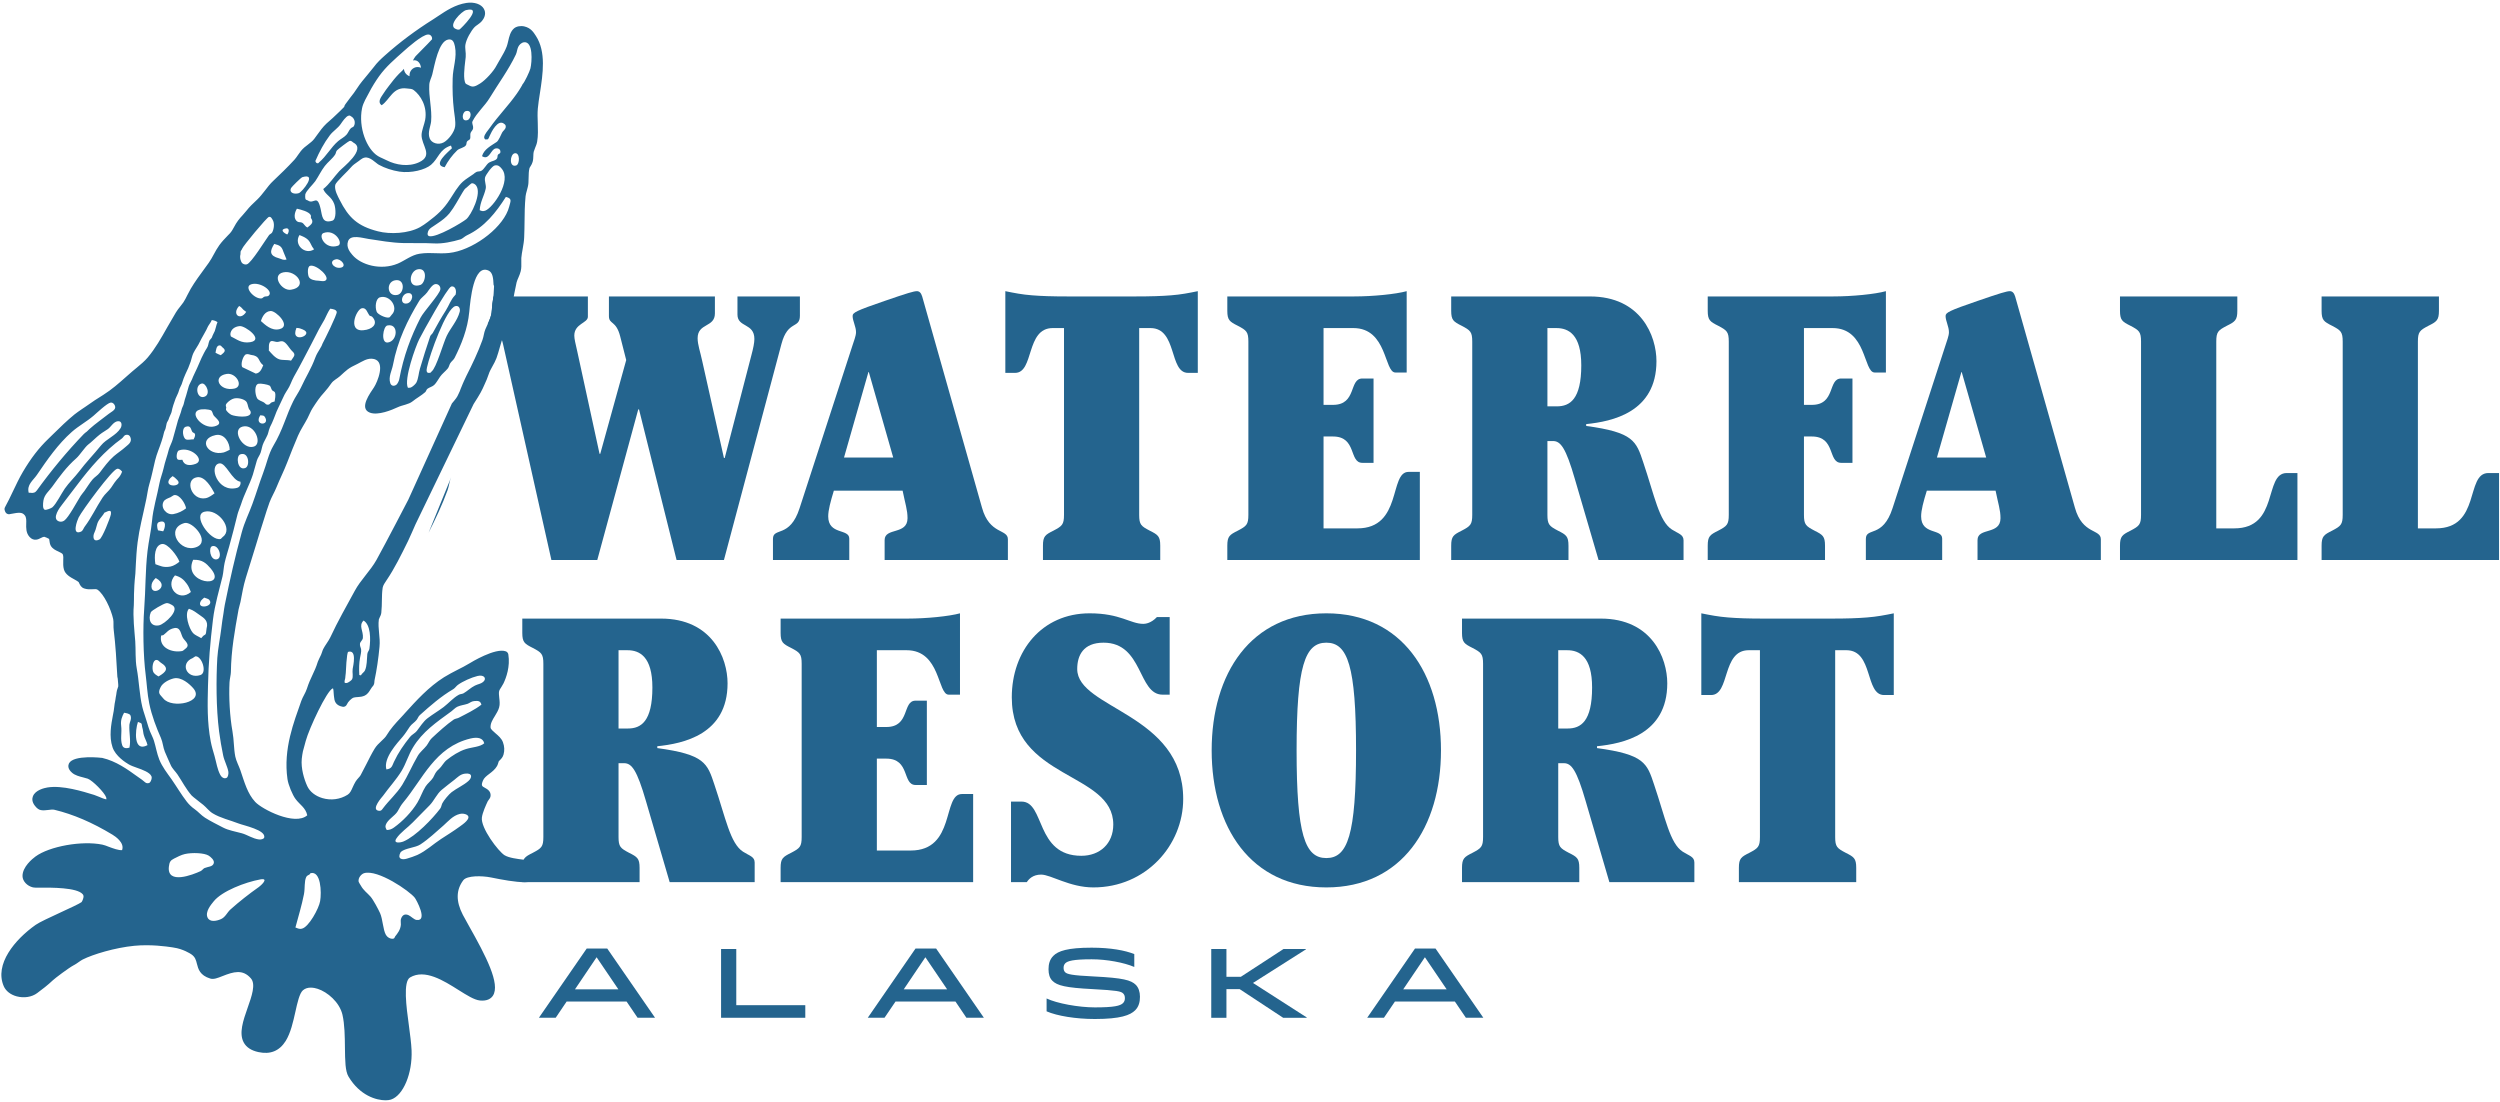 <svg width="186" height="82" viewBox="0 0 186 82" fill="none" xmlns="http://www.w3.org/2000/svg">
<g clip-path="url(#clip0_1446_6685)">
<path fill-rule="evenodd" clip-rule="evenodd" d="M40.726 64.33C40.508 63.996 39.983 63.996 39.511 64C39.387 64 39.275 64.004 39.204 63.996L38.964 63.964C38.474 63.902 37.865 63.826 37.54 63.63C37.077 63.345 35.747 61.589 35.853 60.818C35.902 60.448 36.152 59.904 36.285 59.619C36.297 59.599 36.313 59.575 36.334 59.548C36.41 59.45 36.485 59.347 36.499 59.218C36.534 58.862 36.241 58.706 36.085 58.617C35.858 58.496 35.782 58.456 35.925 58.091C36.005 57.881 36.187 57.739 36.405 57.574C36.605 57.422 36.837 57.244 36.984 56.986C37.028 56.896 37.059 56.815 37.077 56.74C37.086 56.709 37.099 56.656 37.108 56.642C37.135 56.61 37.163 56.58 37.193 56.553C37.282 56.464 37.407 56.344 37.464 56.134C37.547 55.837 37.533 55.534 37.42 55.225C37.318 54.94 37.073 54.735 36.859 54.552C36.694 54.41 36.512 54.254 36.499 54.142C36.472 53.835 36.641 53.558 36.824 53.264C36.944 53.064 37.073 52.859 37.135 52.631C37.202 52.404 37.171 52.155 37.144 51.914C37.126 51.731 37.104 51.544 37.135 51.424C37.157 51.335 37.228 51.223 37.304 51.112C37.366 51.02 37.418 50.931 37.46 50.844C37.66 50.425 37.967 49.592 37.82 48.687C37.803 48.585 37.731 48.496 37.633 48.46C36.859 48.17 35.017 49.298 34.941 49.347C34.643 49.53 34.332 49.686 34.033 49.837C33.704 50.007 33.366 50.18 33.037 50.385C31.88 51.116 30.977 52.119 30.1 53.086L30.051 53.144C29.962 53.239 29.875 53.334 29.788 53.429C29.424 53.817 29.054 54.222 28.752 54.721C28.676 54.851 28.534 54.984 28.378 55.132C28.191 55.305 28 55.488 27.871 55.706C27.648 56.072 27.457 56.455 27.274 56.821C27.132 57.109 26.984 57.394 26.829 57.676C26.788 57.742 26.735 57.809 26.669 57.877C26.592 57.957 26.519 58.051 26.451 58.157C26.374 58.291 26.306 58.425 26.247 58.559C26.14 58.804 26.046 59.013 25.868 59.125C25.312 59.477 24.627 59.57 23.986 59.379C23.461 59.223 23.052 58.902 22.86 58.487C22.62 57.966 22.384 57.159 22.451 56.46C22.469 56.304 22.504 56.027 22.535 55.907C22.589 55.684 22.629 55.555 22.673 55.399L22.749 55.118C22.998 54.2 24.311 51.384 24.751 51.219C24.76 51.216 24.768 51.213 24.774 51.21C24.809 51.281 24.823 51.468 24.827 51.593C24.824 51.635 24.828 51.685 24.84 51.745L24.854 51.856C24.88 52.101 24.92 52.471 25.481 52.582C25.619 52.614 25.757 52.538 25.81 52.404C25.877 52.23 26.157 51.936 26.331 51.896C26.429 51.876 26.527 51.864 26.625 51.861C26.78 51.852 26.958 51.838 27.145 51.749C27.35 51.647 27.47 51.45 27.564 51.294C27.608 51.217 27.65 51.155 27.688 51.107C27.694 51.102 27.7 51.096 27.706 51.09L27.75 51.04C27.771 51.017 27.788 50.991 27.799 50.965C27.853 50.853 27.853 50.755 27.857 50.688C27.857 50.665 27.86 50.638 27.866 50.608C28.022 49.891 28.16 48.959 28.235 48.121C28.271 47.761 28.235 47.426 28.204 47.101C28.173 46.753 28.138 46.423 28.187 46.08C28.191 46.058 28.222 45.991 28.244 45.947C28.298 45.844 28.351 45.728 28.369 45.595C28.405 45.238 28.409 44.94 28.413 44.65C28.418 44.342 28.422 44.053 28.471 43.723C28.498 43.554 28.64 43.344 28.756 43.175L28.801 43.108C29.335 42.315 29.846 41.299 30.363 40.242C30.451 40.064 30.879 39.093 30.914 39.008L35.235 30.064C35.288 29.983 35.773 29.235 35.911 28.91C35.962 28.791 36.012 28.679 36.063 28.575C36.16 28.361 36.263 28.139 36.361 27.835C36.423 27.639 36.53 27.452 36.641 27.247C36.748 27.056 36.859 26.855 36.939 26.641C37.028 26.383 37.108 26.123 37.179 25.861C37.264 25.558 37.349 25.273 37.46 24.979C37.492 24.899 37.534 24.812 37.584 24.72C37.673 24.56 37.767 24.377 37.811 24.19C37.94 23.646 38.034 23.112 38.127 22.595C38.213 22.081 38.316 21.553 38.434 21.012C38.461 20.901 38.523 20.759 38.581 20.625C38.644 20.478 38.706 20.326 38.741 20.179C38.799 19.943 38.79 19.698 38.786 19.484C38.783 19.38 38.783 19.283 38.786 19.194C38.807 18.98 38.841 18.753 38.888 18.512C38.937 18.223 38.991 17.929 38.999 17.648C39.017 17.233 39.022 16.859 39.026 16.503C39.031 15.879 39.039 15.29 39.102 14.604C39.115 14.479 39.155 14.328 39.2 14.172C39.249 13.989 39.302 13.806 39.315 13.624C39.324 13.478 39.329 13.338 39.329 13.205C39.333 12.955 39.338 12.741 39.391 12.518C39.404 12.478 39.44 12.416 39.48 12.358C39.533 12.269 39.596 12.166 39.627 12.046C39.671 11.89 39.676 11.739 39.68 11.605C39.68 11.495 39.689 11.392 39.707 11.297C39.731 11.214 39.765 11.119 39.809 11.012C39.872 10.861 39.938 10.7 39.965 10.535C40.041 10.094 40.023 9.622 40.01 9.167C39.996 8.806 39.983 8.432 40.014 8.075C40.05 7.722 40.102 7.34 40.17 6.93C40.392 5.49 40.641 3.859 39.872 2.674C39.685 2.384 39.493 2.086 39.026 1.97C38.75 1.899 38.425 1.956 38.243 2.112C37.972 2.344 37.883 2.732 37.807 3.071C37.774 3.219 37.739 3.348 37.7 3.458C37.58 3.77 37.411 4.064 37.246 4.345L37.144 4.519C37.073 4.635 36.997 4.764 36.939 4.88C36.73 5.299 36.125 5.958 35.72 6.212C35.368 6.435 35.182 6.502 34.941 6.377C34.906 6.36 34.867 6.34 34.826 6.319C34.768 6.293 34.67 6.248 34.648 6.221C34.443 5.927 34.559 5 34.612 4.555C34.627 4.436 34.639 4.333 34.648 4.247C34.661 4.069 34.648 3.9 34.63 3.752C34.617 3.596 34.603 3.463 34.625 3.329C34.688 2.919 35.048 2.286 35.315 2.01C35.371 1.956 35.44 1.903 35.52 1.85C35.631 1.769 35.76 1.68 35.862 1.555C36.209 1.128 36.076 0.784 36 0.655C35.8 0.303 35.275 0.129 34.701 0.218C33.869 0.348 33.206 0.789 32.618 1.181C32.485 1.273 32.355 1.359 32.227 1.439C30.914 2.264 29.744 3.137 28.645 4.118C28.32 4.408 28.066 4.644 27.804 4.996C27.673 5.165 27.525 5.348 27.359 5.544C27.079 5.878 26.785 6.226 26.585 6.542C26.416 6.814 26.242 7.032 26.06 7.264C25.941 7.419 25.821 7.581 25.699 7.75C25.641 7.821 25.619 7.897 25.606 7.955C25.601 7.968 25.058 8.508 24.769 8.766C24.606 8.906 24.447 9.047 24.293 9.189C24.017 9.448 23.799 9.751 23.585 10.05C23.517 10.145 23.449 10.238 23.381 10.33C23.261 10.491 23.083 10.624 22.896 10.771C22.81 10.837 22.727 10.902 22.647 10.967C22.451 11.132 22.304 11.337 22.166 11.538C22.08 11.669 21.992 11.785 21.904 11.886C21.392 12.443 20.827 12.986 20.337 13.45C20.101 13.668 19.901 13.927 19.71 14.181C19.523 14.417 19.349 14.644 19.154 14.831L19.078 14.903C18.833 15.134 18.553 15.397 18.344 15.669C18.249 15.791 18.151 15.905 18.05 16.012C17.928 16.14 17.816 16.272 17.712 16.409C17.602 16.56 17.507 16.713 17.427 16.868C17.329 17.051 17.231 17.224 17.111 17.354L16.951 17.519C16.728 17.75 16.502 17.986 16.315 18.245C16.154 18.468 16.025 18.704 15.905 18.927C15.785 19.145 15.674 19.355 15.536 19.546L15.251 19.939C14.882 20.442 14.499 20.959 14.188 21.489C14.102 21.641 14.02 21.794 13.943 21.948C13.845 22.145 13.756 22.327 13.64 22.501C13.569 22.602 13.492 22.703 13.409 22.804C13.293 22.941 13.186 23.088 13.088 23.245C12.869 23.608 12.655 23.973 12.448 24.342C11.989 25.157 11.553 25.933 10.984 26.605C10.752 26.877 10.472 27.109 10.178 27.354C10.066 27.446 9.954 27.538 9.845 27.631C9.687 27.767 9.532 27.904 9.377 28.041C8.839 28.517 8.327 28.972 7.695 29.373C7.237 29.658 6.908 29.868 6.352 30.264C6.28 30.315 6.199 30.37 6.107 30.429C5.911 30.563 5.693 30.714 5.542 30.835C4.986 31.289 4.46 31.802 3.953 32.301L3.611 32.635C2.89 33.326 2.302 34.092 1.702 35.108C1.435 35.559 1.194 36.071 0.958 36.566C0.767 36.967 0.571 37.381 0.371 37.738C0.33 37.818 0.325 37.901 0.358 37.987L0.389 38.072C0.442 38.206 0.576 38.277 0.714 38.255L0.803 38.237C1.421 38.117 1.653 38.099 1.844 38.34C1.964 38.491 1.96 38.709 1.951 38.959C1.942 39.271 1.929 39.654 2.204 39.953C2.525 40.296 2.863 40.122 3.045 40.024C3.143 39.975 3.232 39.935 3.29 39.935C3.352 39.948 3.571 40.042 3.655 40.095C3.664 40.127 3.673 40.18 3.677 40.225C3.691 40.336 3.708 40.47 3.775 40.599C3.904 40.831 4.14 40.942 4.349 41.036C4.487 41.102 4.643 41.174 4.674 41.25C4.719 41.37 4.714 41.539 4.705 41.718C4.701 41.918 4.692 42.145 4.754 42.364C4.856 42.738 5.235 42.947 5.542 43.112C5.666 43.184 5.782 43.246 5.849 43.304C5.862 43.317 5.88 43.362 5.893 43.393C5.947 43.509 6.031 43.705 6.263 43.781C6.476 43.857 6.694 43.848 6.881 43.839C7.037 43.83 7.179 43.821 7.25 43.87C7.727 44.191 8.247 45.283 8.421 46.058C8.447 46.174 8.443 46.316 8.443 46.464C8.44 46.6 8.446 46.739 8.461 46.878C8.594 47.952 8.67 49.209 8.728 50.305C8.728 50.323 8.729 50.339 8.732 50.354C8.732 50.354 8.759 50.457 8.763 50.51C8.763 50.537 8.765 50.564 8.768 50.59C8.794 50.858 8.805 51.016 8.799 51.063C8.793 51.096 8.78 51.137 8.759 51.188C8.714 51.301 8.686 51.404 8.674 51.499C8.665 51.62 8.634 51.762 8.612 51.878C8.6 51.938 8.593 51.99 8.59 52.034C8.584 52.067 8.578 52.103 8.572 52.141C8.539 52.284 8.516 52.433 8.501 52.587C8.489 52.688 8.476 52.791 8.461 52.894C8.443 52.999 8.422 53.11 8.398 53.229C8.274 53.888 8.1 54.797 8.372 55.595C8.59 56.255 9.355 56.74 9.582 56.87C9.742 56.963 9.96 57.043 10.192 57.124C10.597 57.266 11.148 57.467 11.264 57.748C11.282 57.783 11.326 57.899 11.215 58.126C11.197 58.166 11.122 58.242 11.1 58.256C10.908 58.305 10.846 58.251 10.708 58.131C10.661 58.089 10.613 58.051 10.566 58.015C10.447 57.932 10.327 57.847 10.205 57.761C9.471 57.231 8.634 56.629 7.606 56.388C7.589 56.384 5.471 56.134 5.132 56.798C5.07 56.932 5.012 57.195 5.368 57.498C5.586 57.685 5.911 57.77 6.196 57.841C6.317 57.871 6.429 57.902 6.53 57.935C6.886 58.068 7.771 58.96 7.896 59.316C7.913 59.379 7.919 59.431 7.913 59.472C7.767 59.454 7.504 59.343 7.353 59.276C7.237 59.226 7.121 59.181 7.006 59.142C6.174 58.884 4.63 58.403 3.517 58.59C3.312 58.626 2.627 58.773 2.449 59.245C2.387 59.405 2.365 59.655 2.596 59.949C2.747 60.145 2.9 60.254 3.054 60.274C3.228 60.306 3.415 60.279 3.593 60.261C3.757 60.239 3.926 60.216 4.051 60.248C5.453 60.586 6.863 61.192 8.363 62.097C8.576 62.226 9.271 62.69 9.088 63.233C9.088 63.24 9.088 63.244 9.088 63.247C8.839 63.282 8.398 63.113 8.096 63.002C7.909 62.925 7.749 62.871 7.615 62.841C6.098 62.529 3.677 62.962 2.636 63.728C2.414 63.893 1.67 64.49 1.675 65.181C1.679 65.555 2.013 65.916 2.454 66.023C2.547 66.046 2.681 66.046 3.05 66.041C3.78 66.037 5.724 66.023 6.151 66.527C6.208 66.592 6.227 66.673 6.209 66.767C6.178 66.928 6.098 67.093 6.058 67.124C5.902 67.24 5.172 67.579 4.532 67.873C3.704 68.256 2.925 68.617 2.654 68.809C1.11 69.896 -0.434 71.746 0.282 73.381C0.438 73.733 0.789 74.009 1.248 74.13C1.786 74.272 2.369 74.183 2.761 73.889C3.134 73.613 3.562 73.287 3.94 72.926C4.06 72.806 5.115 72.004 5.502 71.803C5.623 71.738 5.742 71.663 5.858 71.576C5.964 71.499 6.062 71.437 6.151 71.389C6.926 70.997 8.568 70.507 9.983 70.368C11.224 70.248 12.377 70.417 12.808 70.48L12.911 70.498C13.614 70.596 14.161 70.952 14.223 70.992C14.521 71.193 14.579 71.42 14.65 71.705C14.748 72.089 14.868 72.57 15.647 72.806C15.901 72.882 16.186 72.766 16.55 72.623C17.378 72.294 18.059 72.093 18.664 72.788C19.047 73.221 18.726 74.125 18.419 74.994C18.095 75.921 17.756 76.879 18.139 77.57C18.335 77.924 18.695 78.158 19.22 78.274C20.107 78.47 20.785 78.196 21.254 77.45C21.628 76.848 21.81 76.019 21.975 75.284C22.126 74.602 22.282 73.898 22.54 73.675C22.882 73.381 23.372 73.484 23.634 73.568C24.364 73.804 25.254 74.558 25.477 75.489C25.646 76.215 25.655 77.133 25.663 77.945C25.677 78.92 25.681 79.687 25.93 80.101C26.776 81.514 27.995 81.862 28.689 81.862C28.858 81.859 28.992 81.841 29.09 81.808C30.006 81.505 30.692 79.856 30.621 78.141C30.598 77.606 30.509 76.964 30.42 76.287C30.233 74.914 29.98 73.033 30.509 72.721C31.604 72.075 33.001 72.953 34.123 73.662C34.741 74.049 35.275 74.388 35.702 74.437C36.267 74.495 36.543 74.277 36.672 74.081C37.242 73.216 36.152 71.126 34.883 68.876C34.697 68.546 34.541 68.265 34.434 68.06C33.913 67.053 33.927 66.21 34.47 65.489C34.741 65.136 35.84 65.145 36.534 65.284C37.375 65.453 38.332 65.636 39.057 65.636C39.849 65.636 40.584 65.243 40.739 64.891C40.859 64.628 40.797 64.437 40.726 64.33ZM2.743 36.486C2.627 36.646 2.485 36.708 2.227 36.659C2.204 36.655 2.155 36.664 2.138 36.664C1.973 36.062 2.471 35.737 2.743 35.336C3.522 34.191 4.314 33.045 5.341 32.136C5.844 31.69 6.436 31.378 6.957 30.933C7.161 30.755 7.971 29.992 8.229 29.952C8.407 29.921 8.581 30.131 8.572 30.318C8.554 30.532 8.238 30.67 8.096 30.786C7.615 31.165 7.108 31.512 6.654 31.922C6.596 31.971 6.512 32.069 6.454 32.114C6.356 32.194 6.316 32.207 6.231 32.297C4.977 33.598 3.806 35.015 2.743 36.486ZM3.326 37.925C3.157 37.849 3.197 37.475 3.228 37.257C3.29 36.802 3.655 36.53 3.878 36.218C4.425 35.461 4.937 34.743 5.68 34.092C5.933 33.87 6.312 33.268 6.565 33.072C6.761 32.929 7.028 32.662 7.21 32.506C7.517 32.239 7.642 32.172 8.007 31.936C8.243 31.788 8.434 31.369 8.772 31.338C9.093 31.307 9.084 31.677 8.972 31.855C8.648 32.399 7.905 32.653 7.513 33.143C6.966 33.821 6.401 34.391 5.875 35.091C5.56 35.505 5.123 35.915 4.825 36.347C4.549 36.749 4.193 37.479 3.9 37.742C3.824 37.809 3.428 37.97 3.326 37.925ZM4.776 38.736C4.647 38.825 4.487 38.834 4.367 38.785C3.82 38.571 4.483 37.711 4.625 37.537C5.003 37.052 5.386 36.548 5.751 36.062C6.699 34.806 7.771 33.549 9.075 32.617C9.15 32.564 9.231 32.399 9.324 32.368C9.564 32.292 9.676 32.43 9.72 32.586C9.813 32.92 9.524 33.085 9.342 33.25C9.066 33.5 8.754 33.696 8.465 33.945C8.065 34.293 7.731 34.756 7.411 35.18C7.264 35.376 7.037 35.492 6.881 35.679C6.65 35.955 6.49 36.236 6.276 36.535C6.2 36.642 6.071 36.78 6 36.896C5.733 37.315 5.11 38.5 4.776 38.736ZM8.252 38.259C8.185 38.589 7.611 40.02 7.406 40.131C6.894 40.398 6.894 39.868 7.028 39.618C7.17 39.342 7.179 39.012 7.335 38.749C7.451 38.549 7.66 38.348 7.776 38.135C7.878 38.135 8.327 37.778 8.252 38.259ZM8.523 35.902C8.47 35.982 8.318 36.205 8.265 36.285C8.083 36.544 7.807 36.748 7.629 37.025C7.157 37.738 6.805 38.518 6.298 39.186C6.223 39.284 6.178 39.449 6.08 39.52L6.022 39.556C5.31 39.859 5.751 38.7 5.849 38.504C6.098 37.996 8.345 34.935 8.719 34.877C8.888 34.85 9.013 35.006 9.084 35.091C8.919 35.536 8.763 35.554 8.523 35.902ZM9.631 55.626C9.413 55.693 9.173 55.689 9.093 55.448C8.932 54.984 9.084 54.534 9.013 53.982C8.964 53.581 9.079 53.313 9.231 53.028C9.404 53.059 9.653 53.09 9.711 53.237C9.813 53.5 9.64 53.728 9.627 53.919C9.591 54.539 9.751 55.051 9.631 55.626ZM18.989 59.664C18.41 59.04 18.197 58.224 17.881 57.297C17.783 57.012 17.574 56.62 17.507 56.295C17.383 55.662 17.418 55.096 17.294 54.405C17.098 53.318 17.018 51.869 17.076 50.764C17.084 50.55 17.178 50.185 17.178 50.002C17.2 48.362 17.467 46.918 17.747 45.354C17.765 45.247 17.872 44.886 17.89 44.792C18.032 44.08 18.09 43.647 18.29 42.988C18.508 42.261 18.811 41.29 19.033 40.586C19.265 39.832 19.407 39.338 19.652 38.593C19.776 38.21 19.901 37.773 20.052 37.377C20.199 36.985 20.422 36.624 20.578 36.236C20.822 35.63 21.134 35.015 21.365 34.413C21.628 33.745 21.877 33.09 22.171 32.417C22.366 31.967 22.664 31.534 22.878 31.12C23.016 30.861 23.105 30.599 23.256 30.367C23.537 29.934 23.781 29.56 24.128 29.186C24.302 28.999 24.507 28.727 24.653 28.517C24.814 28.29 25.09 28.17 25.294 27.987C25.806 27.524 25.882 27.408 26.607 27.069C26.914 26.922 27.346 26.592 27.831 26.712C28.712 26.931 28.075 28.433 27.826 28.816C27.573 29.212 26.669 30.38 27.519 30.701C28.129 30.933 29.166 30.496 29.584 30.3C29.944 30.131 30.398 30.099 30.692 29.863C30.972 29.631 31.359 29.427 31.64 29.172C31.706 29.11 31.72 28.99 31.8 28.927C31.956 28.811 32.169 28.771 32.307 28.638C32.472 28.482 32.601 28.223 32.739 28.032C32.89 27.809 33.139 27.631 33.313 27.417C33.402 27.31 33.424 27.154 33.495 27.029C33.58 26.891 33.753 26.77 33.82 26.632C34.318 25.643 34.794 24.493 34.915 23.187C34.995 22.345 35.226 19.618 36.347 20.13C36.663 20.273 36.699 20.709 36.721 21.191C36.721 21.173 36.761 21.271 36.757 21.307C36.739 21.659 36.721 22.096 36.668 22.363C36.601 22.688 36.619 22.929 36.57 23.276C36.512 23.7 36.263 24.137 36.112 24.497C36 24.765 35.996 25.015 35.894 25.295C35.564 26.213 35.128 27.118 34.701 27.96C34.636 28.097 34.575 28.226 34.519 28.348C34.452 28.486 34.394 28.642 34.341 28.767C34.292 28.869 34.247 29.003 34.212 29.097C34.154 29.239 34.087 29.355 34.029 29.484C33.962 29.627 33.62 30.019 33.62 30.019L30.38 37.172C30.38 37.172 28.694 40.425 28.009 41.66C27.555 42.471 26.825 43.153 26.389 43.968C25.761 45.131 25.143 46.192 24.573 47.422C24.435 47.711 24.186 48.01 24.044 48.295C23.973 48.438 23.955 48.572 23.888 48.714C23.848 48.799 23.674 49.142 23.648 49.227C23.399 50.042 23.109 50.372 22.829 51.25C22.731 51.553 22.522 51.847 22.415 52.15C21.868 53.723 21.067 55.702 21.387 57.961C21.45 58.398 21.761 59.142 21.988 59.445C22.295 59.864 22.744 60.092 22.86 60.658C21.939 61.469 19.487 60.203 18.989 59.664ZM27.483 48.269C27.466 48.398 27.341 48.505 27.328 48.661C27.288 49.097 27.31 49.516 27.154 49.877C27.101 50.007 26.927 50.091 26.852 50.247L26.732 50.221C26.705 49.735 26.718 49.329 26.785 48.955C26.816 48.75 26.896 48.518 26.865 48.3C26.852 48.202 26.749 48.037 26.785 47.863C26.807 47.747 26.985 47.618 26.998 47.466C27.047 46.931 26.66 46.566 27.047 46.169C27.577 46.477 27.59 47.529 27.483 48.269ZM37.883 15.375C37.513 16.837 35.435 18.437 33.735 18.771C32.828 18.954 32.12 18.735 31.212 18.878C30.625 18.967 30.091 19.404 29.602 19.609C28.338 20.143 26.838 19.711 26.215 18.963C26.046 18.762 25.739 18.405 25.895 17.947C26.077 17.416 26.985 17.715 27.417 17.777C28.276 17.902 29.085 18.062 30.051 18.085C30.825 18.098 31.533 18.071 32.316 18.111C32.93 18.142 33.646 17.991 34.274 17.804C34.407 17.759 34.59 17.577 34.728 17.514C36.054 16.895 36.908 15.798 37.638 14.649C38.136 14.773 37.98 14.974 37.883 15.375ZM29.232 27.172C29.579 25.322 30.34 23.785 31.19 22.385C31.337 22.14 31.604 21.988 31.773 21.761C31.893 21.601 32.142 21.191 32.36 21.142C32.587 21.093 32.797 21.28 32.761 21.534C32.708 21.895 31.524 23.174 31.284 23.646C30.567 25.05 30.033 26.463 29.7 28.237C29.677 28.348 29.57 28.571 29.486 28.629C29.294 28.762 29.103 28.704 29.037 28.508C28.881 28.041 29.161 27.555 29.232 27.172ZM31.123 20.028C31.853 19.939 31.657 21.07 31.275 21.2C30.278 21.534 30.416 20.117 31.123 20.028ZM29.575 21.939C28.796 22.113 28.698 20.999 29.375 20.857C30.158 20.692 30.1 21.819 29.575 21.939ZM29.152 23.406C29.108 23.446 29.014 23.606 28.956 23.62C28.689 23.686 28.093 23.379 28.026 23.196C27.884 22.835 27.955 22.216 28.262 22.122C29.01 21.899 29.673 22.893 29.152 23.406ZM28.814 24.217C29.686 24.025 29.593 25.389 28.85 25.483C28.311 25.549 28.503 24.284 28.814 24.217ZM30.287 22.577C29.713 22.688 29.846 21.864 30.336 21.81C30.861 21.748 30.692 22.497 30.287 22.577ZM31.19 25.242C31.444 24.738 33.29 21.378 33.575 21.316C33.816 21.262 33.944 21.503 33.922 21.77C33.922 21.77 33.904 21.895 33.9 21.917L33.842 21.98C33.54 22.291 33.406 22.728 33.166 23.103C32.823 23.642 32.516 24.186 32.196 24.774C32.151 24.854 32.031 24.93 32.005 25.023C31.729 25.821 31.488 26.619 31.248 27.417C31.141 27.764 31.137 28.152 30.977 28.464C30.919 28.571 30.727 28.749 30.612 28.807C30.509 28.86 30.483 28.847 30.349 28.852C30.029 28.25 30.923 25.763 31.19 25.242ZM31.769 27.332C31.96 26.418 33.201 22.916 33.887 22.773C34.145 22.715 34.261 22.965 34.203 23.196C34.029 23.865 33.522 24.399 33.237 24.988C32.979 25.518 32.467 27.372 32.111 27.639C32.089 27.653 32.058 27.72 32.027 27.729C31.684 27.818 31.724 27.546 31.769 27.332ZM27.27 24.533C25.739 24.881 26.491 23.009 26.923 22.933C27.257 22.866 27.337 23.281 27.479 23.464C27.528 23.522 27.639 23.513 27.693 23.571C28.107 24.007 27.835 24.404 27.27 24.533ZM31.911 17.1C32.005 16.971 32.173 16.881 32.307 16.788C32.387 16.73 32.498 16.659 32.578 16.605C32.877 16.409 33.206 16.155 33.437 15.874C33.829 15.38 34.083 14.854 34.412 14.319C34.519 14.149 34.554 14.06 34.719 13.949C34.786 13.904 35.039 13.637 35.115 13.633C35.235 13.628 35.355 13.717 35.417 13.793C35.88 14.381 35.035 16.03 34.692 16.306C34.389 16.556 32.485 17.692 31.938 17.572C31.72 17.523 31.835 17.202 31.911 17.1ZM27.132 11.725C27.537 11.645 27.937 12.117 28.187 12.26C28.623 12.501 29.179 12.683 29.713 12.768C30.581 12.902 31.631 12.639 32.071 12.26C32.645 11.765 32.681 11.11 33.553 10.829C33.568 10.877 33.592 10.944 33.624 11.03C33.379 11.28 32.12 12.282 33.081 12.443C33.331 11.967 33.642 11.548 34.016 11.186C34.172 11.03 34.559 10.99 34.67 10.798C34.723 10.709 34.692 10.616 34.745 10.531C34.786 10.455 34.937 10.415 34.972 10.339C35.021 10.223 34.968 10.023 35.008 9.898C35.039 9.791 35.177 9.689 35.195 9.564C35.23 9.296 35.07 9.194 35.164 9.007C35.475 8.387 36.072 7.879 36.428 7.291C37.077 6.221 37.834 5.201 38.377 4.064C38.465 3.882 38.47 3.672 38.554 3.494C38.626 3.342 38.777 3.178 38.977 3.146C39.685 3.048 39.582 4.612 39.462 5.098C39.404 5.321 39.031 6.123 38.875 6.275C38.87 6.284 38.853 6.328 38.848 6.337C38.808 6.395 38.781 6.449 38.741 6.52C38.706 6.587 38.648 6.667 38.608 6.734C38.559 6.801 38.492 6.903 38.443 6.979C37.82 7.866 37.055 8.632 36.428 9.528C36.316 9.684 36.04 9.992 36.023 10.197C36.014 10.295 36.076 10.33 36.089 10.37C36.343 10.388 36.316 10.375 36.428 10.116C36.566 9.8 37.046 8.846 37.5 9.207C37.571 9.265 37.633 9.292 37.629 9.434C37.62 9.626 37.42 9.733 37.358 9.862C37.269 10.045 37.095 10.464 36.953 10.562C36.525 10.852 36.014 11.097 35.862 11.618C36.339 11.921 36.472 11.306 36.748 11.101C36.926 10.967 37.277 11.039 37.228 11.342C37.215 11.427 37.104 11.444 37.059 11.498C36.988 11.591 37.042 11.636 36.988 11.77C36.904 11.957 36.566 11.979 36.388 12.095C36.178 12.229 36.032 12.59 35.8 12.714C35.698 12.768 35.555 12.741 35.453 12.79C35.351 12.839 35.311 12.884 35.226 12.951C34.968 13.138 34.661 13.312 34.43 13.521C34.065 13.851 33.74 14.421 33.468 14.84C32.992 15.576 32.534 15.981 31.822 16.516C31.689 16.619 31.404 16.819 31.252 16.899C30.385 17.381 29.019 17.443 28.124 17.211C26.602 16.823 25.939 16.2 25.263 14.858C25.152 14.635 24.858 14.132 24.943 13.753C24.992 13.534 25.939 12.679 26.135 12.425C26.233 12.305 26.442 12.149 26.58 12.059C26.754 11.953 26.905 11.77 27.132 11.725ZM38.399 12.313C37.856 12.474 37.94 11.476 38.292 11.404C38.701 11.32 38.684 12.224 38.399 12.313ZM34.657 8.267C35.159 8.138 35.066 8.846 34.781 8.935C34.287 9.091 34.376 8.334 34.657 8.267ZM34.674 0.753C36.045 0.419 34.243 2.175 34.189 2.193C34.065 2.233 33.953 2.175 33.896 2.148C33.286 1.894 34.354 0.829 34.674 0.753ZM33.348 2.941C33.695 2.879 33.784 3.16 33.847 3.449C34.016 4.287 33.695 5.009 33.678 5.843C33.655 6.707 33.682 7.429 33.771 8.196C33.807 8.516 33.909 9.024 33.864 9.399C33.807 9.84 33.357 10.402 33.014 10.593C32.61 10.812 32.102 10.647 31.969 10.295C31.795 9.853 32.049 9.372 32.076 9.02C32.151 8.129 31.889 7.211 31.938 6.315C31.951 6.021 32.098 5.789 32.16 5.54C32.343 4.8 32.627 3.079 33.348 2.941ZM26.936 8.053C27.025 7.625 27.288 7.224 27.466 6.877C27.653 6.502 27.973 5.994 28.204 5.673C28.721 4.951 29.366 4.408 30.029 3.815C30.327 3.547 31.404 2.589 31.844 2.567C32.076 2.558 32.169 2.781 32.147 2.919C31.8 3.307 31.003 4.082 30.914 4.189C30.83 4.292 30.794 4.376 30.723 4.497C31.061 4.412 31.297 4.715 31.319 5.04C31.233 5.002 31.141 4.984 31.043 4.987C30.71 5.005 30.451 5.29 30.469 5.629C30.469 5.643 30.471 5.658 30.474 5.673C30.251 5.593 30.073 5.392 30.051 5.121C29.958 5.25 29.797 5.375 29.686 5.49C29.419 5.762 29.166 6.083 28.939 6.386C28.787 6.587 28.636 6.783 28.503 6.997C28.351 7.233 28.058 7.585 28.396 7.83C29.005 7.425 29.232 6.431 30.273 6.582C30.496 6.614 30.638 6.591 30.781 6.703C31.284 7.081 31.813 7.919 31.631 8.926C31.573 9.234 31.373 9.715 31.364 10.032C31.346 10.816 32.271 11.565 31.177 12.073C30.376 12.443 29.437 12.264 28.787 11.935C28.56 11.814 28.347 11.748 28.124 11.614C27.288 11.106 26.647 9.488 26.936 8.053ZM36.089 13.2C36.134 13.018 36.605 12.349 36.81 12.309C37.082 12.251 37.211 12.416 37.322 12.545C38.101 13.454 36.677 15.46 36.103 15.674C35.911 15.745 35.813 15.687 35.689 15.638C35.724 15.014 36.014 14.6 36.134 14.052C36.201 13.762 36.023 13.503 36.089 13.2ZM16.301 54.423C16.386 55.078 16.479 55.586 16.604 56.206C16.675 56.575 16.933 57.052 16.991 57.422C17.013 57.578 16.96 57.819 16.866 57.868C16.657 57.984 16.461 57.792 16.39 57.654C16.159 57.213 16.114 56.794 15.959 56.237C15.87 55.929 15.749 55.541 15.678 55.163C15.402 53.705 15.442 52.373 15.474 51.032C15.514 49.24 15.638 47.814 15.843 46.111C15.981 44.962 16.315 43.897 16.555 42.89C16.631 42.551 16.635 42.23 16.711 41.882C16.795 41.504 16.955 40.996 17.053 40.652C17.302 39.77 17.449 39.146 17.672 38.264C17.707 38.108 17.872 37.711 17.925 37.546C18.175 36.744 18.566 36.067 18.811 35.318C18.936 34.926 18.989 34.658 19.109 34.271C19.171 34.061 19.327 33.87 19.394 33.669C19.483 33.393 19.496 33.174 19.621 32.92C19.643 32.867 19.785 32.591 19.812 32.546C19.986 32.247 19.954 32.092 20.088 31.775C20.137 31.664 20.186 31.583 20.235 31.472C20.306 31.294 20.399 31.102 20.457 30.928C20.595 30.523 20.8 30.171 20.982 29.752C21.018 29.667 21.129 29.435 21.169 29.36C21.356 29.021 21.476 28.905 21.628 28.54C21.672 28.428 21.806 28.125 21.868 28.023C22.148 27.541 22.286 27.261 22.54 26.788C22.94 26.035 23.345 25.255 23.737 24.484C23.852 24.257 24.022 24.007 24.137 23.785C24.28 23.499 24.395 23.214 24.569 22.965C24.769 22.996 25.009 23.027 25.054 23.205C25.094 23.383 24.133 25.317 23.999 25.558C23.964 25.625 23.955 25.678 23.924 25.741C23.882 25.818 23.836 25.898 23.786 25.982C23.666 26.182 23.559 26.343 23.465 26.588C23.136 27.479 22.78 27.983 22.38 28.856C22.233 29.168 21.935 29.6 21.814 29.859C21.556 30.385 21.378 30.857 21.16 31.423C20.933 32.016 20.662 32.626 20.337 33.166C19.977 33.767 19.834 34.529 19.567 35.22C19.291 35.951 19.078 36.677 18.775 37.502C18.513 38.233 18.201 38.803 17.979 39.632C17.485 41.446 17.111 43.09 16.724 45.002C16.693 45.145 16.648 45.479 16.631 45.603C16.555 46.045 16.519 46.321 16.461 46.785C16.381 47.449 16.208 48.309 16.168 48.95C16.079 50.506 16.074 52.645 16.301 54.423ZM11.456 55.118C11.38 54.869 11.242 54.628 11.153 54.401C11.073 54.187 11.006 53.991 10.944 53.763C10.846 53.402 10.681 52.983 10.588 52.6C10.37 51.678 10.343 50.635 10.174 49.735C10.054 49.084 10.107 48.318 10.063 47.711C10.005 46.94 9.876 45.889 9.956 45.033C9.974 44.873 9.96 44.4 9.969 44.204C10.005 43.095 10.045 43.068 10.072 42.671C10.089 42.355 10.125 41.553 10.152 41.218C10.245 39.935 10.432 39.191 10.681 38.072C10.729 37.846 10.776 37.628 10.824 37.417C10.855 37.274 10.886 37.136 10.895 37.087C10.957 36.775 11.019 36.316 11.104 36.044C11.3 35.389 11.38 34.912 11.54 34.257C11.674 33.718 11.865 33.322 12.025 32.818C12.092 32.604 12.163 32.377 12.199 32.19C12.216 32.087 12.305 31.958 12.323 31.86C12.345 31.73 12.372 31.628 12.399 31.503C12.417 31.405 12.537 31.267 12.555 31.169C12.581 31.058 12.75 30.732 12.764 30.657C12.826 30.313 12.951 29.961 13.066 29.649C13.12 29.502 13.262 29.262 13.302 29.097C13.364 28.82 13.507 28.7 13.587 28.375C13.64 28.156 13.952 27.483 14.005 27.381C14.036 27.319 14.156 26.984 14.188 26.9C14.25 26.703 14.299 26.454 14.388 26.271C14.53 25.977 14.748 25.705 14.873 25.42C14.971 25.202 15.407 24.48 15.438 24.359C15.46 24.266 15.696 23.985 15.758 23.811C15.981 23.847 16.043 23.878 16.181 23.967C16.119 24.11 16.101 24.208 16.065 24.337C16.039 24.44 16.017 24.524 15.981 24.627C15.941 24.72 15.79 24.992 15.772 25.09C15.754 25.157 15.598 25.291 15.576 25.353C15.487 25.581 15.509 25.723 15.385 25.906C15.269 26.071 15.086 26.436 14.993 26.632C14.94 26.748 14.779 27.122 14.664 27.385C14.57 27.608 14.361 28 14.286 28.219C14.259 28.299 14.076 28.611 14.045 28.731C14.027 28.82 13.889 29.306 13.849 29.422C13.809 29.52 13.689 29.921 13.671 30.046C13.649 30.166 13.529 30.358 13.507 30.487C13.476 30.679 13.258 31.191 13.24 31.28C13.226 31.334 13.155 31.579 13.142 31.641C12.964 32.274 12.951 32.305 12.844 32.715C12.795 32.894 12.608 33.264 12.559 33.451C12.421 33.999 12.288 34.306 12.163 34.872C12.083 35.22 11.932 35.594 11.865 35.946C11.682 36.927 11.393 37.805 11.309 38.776C11.242 39.498 11.064 40.238 10.975 41.005C10.806 42.48 10.841 43.817 10.726 45.345C10.628 46.664 10.65 48.741 10.841 50.229C10.921 50.849 10.953 51.589 11.104 52.337C11.286 53.242 11.647 54.169 11.976 54.913C12.118 55.239 12.127 55.591 12.265 55.929C12.39 56.25 12.572 56.611 12.697 56.91C12.808 57.177 13.053 57.395 13.204 57.618C13.56 58.149 13.841 58.71 14.259 59.187C14.339 59.276 14.481 59.37 14.575 59.45C14.762 59.615 14.922 59.713 15.118 59.878C15.358 60.074 15.554 60.35 15.83 60.515C16.39 60.858 17.111 61.019 17.752 61.268C18.117 61.415 19.812 61.754 19.656 62.32C19.634 62.409 19.434 62.476 19.283 62.458C18.798 62.4 18.41 62.111 17.992 61.995C17.498 61.856 17.018 61.79 16.59 61.567C16.159 61.34 15.678 61.108 15.256 60.84C14.966 60.658 14.748 60.386 14.472 60.194C14.254 60.043 14.059 59.851 13.898 59.646C13.476 59.098 13.151 58.536 12.755 57.966C12.443 57.529 12.069 57.052 11.851 56.513C11.669 56.05 11.598 55.577 11.456 55.118ZM13.823 31.748C14.214 31.623 14.188 31.944 14.312 32.136C14.343 32.185 14.477 32.221 14.499 32.274C14.557 32.452 14.437 32.599 14.401 32.693C14.219 32.675 14.014 32.755 13.841 32.693C13.6 32.599 13.489 31.855 13.823 31.748ZM14.815 30.492C15.06 30.411 15.54 30.451 15.7 30.532C15.803 30.585 15.825 30.803 15.896 30.906C16.039 31.111 16.72 31.534 15.941 31.726C15.073 31.94 14.05 30.732 14.815 30.492ZM15.006 28.535C15.327 28.459 15.745 29.377 15.175 29.529C14.637 29.672 14.468 28.664 15.006 28.535ZM22.873 16.926C22.678 16.846 22.629 16.641 22.469 16.565C22.357 16.512 22.242 16.552 22.144 16.494C21.81 16.302 21.908 15.812 22.09 15.527C22.406 15.602 22.98 15.741 23.118 16.003C23.149 16.061 23.127 16.208 23.127 16.208C23.385 16.556 23.154 16.703 22.873 16.926ZM24.168 20.897C24.039 20.946 23.812 20.892 23.728 20.888C23.425 20.883 23.078 20.808 22.976 20.602C22.9 20.46 22.834 19.836 23.078 19.774C23.546 19.653 24.685 20.692 24.168 20.897ZM24.07 17.336C24.947 17.011 25.57 18.138 25.147 18.281C24.177 18.606 23.648 17.492 24.07 17.336ZM22.282 17.487C22.651 17.639 22.94 17.755 23.109 18.125C23.194 18.303 23.252 18.414 23.367 18.552C22.696 18.994 21.828 18.201 22.282 17.487ZM22.055 24.395C22.295 24.408 22.366 24.448 22.535 24.515C23.465 24.903 21.539 25.661 22.055 24.395ZM21.645 21.556C20.942 21.668 20.172 20.456 21.076 20.264C22.037 20.054 22.985 21.351 21.645 21.556ZM19.639 29.943C19.474 29.841 19.211 29.787 19.122 29.618C18.967 29.32 18.904 28.611 19.242 28.549C19.412 28.517 19.91 28.607 20.044 28.682C20.159 28.749 20.159 28.918 20.239 29.025C20.279 29.088 20.431 29.128 20.453 29.19C20.537 29.409 20.448 29.707 20.431 29.872C20.355 29.899 20.279 29.903 20.199 29.943C20.141 29.97 20.07 30.082 20.003 30.099C19.781 30.148 19.75 30.01 19.639 29.943ZM19.367 30.897C19.59 30.924 19.639 30.897 19.728 31.058C20.088 31.695 18.855 31.686 19.367 30.897ZM13.017 42.809C13.449 42.925 13.671 43.121 13.903 43.442C14.032 43.616 14.116 43.83 14.201 44.044C13.302 44.833 12.243 43.656 13.017 42.809ZM13.614 47.462C13.769 47.711 14.205 47.983 13.774 48.282C13.716 48.318 13.631 48.425 13.547 48.438C12.799 48.581 11.807 48.197 11.989 47.284C12.021 47.275 12.127 47.27 12.163 47.243C12.417 47.056 12.528 46.82 12.96 46.731C13.449 46.633 13.444 47.19 13.614 47.462ZM13.725 38.914C14.308 38.754 15.669 40.269 14.642 40.693C13.4 41.209 12.252 39.324 13.725 38.914ZM14.668 35.505C15.264 35.416 15.754 36.312 15.963 36.704C15.79 36.833 15.554 37.016 15.305 37.065C14.237 37.274 13.698 35.648 14.668 35.505ZM14.37 41.651C15.051 41.615 15.353 41.918 15.669 42.288C17 43.857 13.538 43.424 14.37 41.651ZM15.79 40.635C16.279 40.492 16.613 41.553 16.105 41.62C15.625 41.677 15.496 40.715 15.79 40.635ZM15.211 38.072C16.226 37.809 17.391 39.369 16.577 39.944C16.528 39.975 16.457 40.087 16.408 40.1C15.661 40.278 14.272 38.313 15.211 38.072ZM16.319 34.476C16.813 34.391 17.262 35.773 17.89 35.839C17.89 35.839 17.894 35.92 17.894 35.924C17.908 35.871 17.921 36.214 17.649 36.294C16.168 36.704 15.5 34.614 16.319 34.476ZM17.872 33.807C18.517 33.567 18.62 34.676 18.25 34.819C17.663 35.042 17.538 33.928 17.872 33.807ZM18.059 31.735C18.962 31.517 19.532 33.005 18.9 33.223C18.059 33.509 17.187 31.944 18.059 31.735ZM19.994 26.066C20.039 26.022 19.915 25.442 20.195 25.375C20.288 25.353 20.506 25.442 20.613 25.442C20.764 25.442 20.862 25.362 21.022 25.393C21.294 25.442 21.539 25.946 21.734 26.12C22.059 26.409 21.846 26.525 21.654 26.833C21.374 26.757 21.009 26.815 20.769 26.73C20.471 26.632 20.186 26.289 19.994 26.066ZM20.796 24.489C20.19 24.64 19.696 24.137 19.412 23.887C19.514 23.553 19.723 23.161 20.137 23.138C20.529 23.116 21.699 24.266 20.796 24.489ZM19.99 21.997C19.906 22.073 19.794 22.033 19.67 22.073C19.616 22.091 19.514 22.198 19.47 22.202C18.931 22.278 18.099 21.347 18.682 21.155C19.345 20.932 20.373 21.659 19.99 21.997ZM19.585 27.176C19.47 27.439 19.367 27.751 19.029 27.795C19.029 27.795 18.046 27.332 18.032 27.319C17.868 27.114 18.095 26.423 18.308 26.36C18.451 26.316 18.575 26.387 18.66 26.401C19.389 26.485 19.154 26.842 19.585 27.176ZM18.281 29.836C18.442 29.979 18.419 30.189 18.517 30.416C18.553 30.496 18.677 30.558 18.651 30.732C18.584 31.138 17.485 30.982 17.218 30.866C17.098 30.812 16.853 30.612 16.813 30.474C16.804 30.434 16.835 30.313 16.835 30.327C16.777 30.14 16.782 30.099 16.906 29.966C17.022 29.845 17.222 29.689 17.418 29.645C17.743 29.578 18.126 29.698 18.281 29.836ZM17.089 33.464C16.986 33.517 16.746 33.638 16.631 33.665C15.46 33.945 14.69 32.662 16.03 32.372C16.715 32.221 17.098 32.978 17.089 33.464ZM13.178 35.701C13.68 36.187 12.301 36.312 12.559 35.737C12.617 35.603 12.732 35.51 12.839 35.425C13.004 35.514 13.049 35.581 13.178 35.701ZM12.684 36.994C12.75 36.967 12.893 36.842 12.968 36.833C13.369 36.784 13.787 37.462 13.845 37.818C13.605 38.01 13.267 38.184 12.897 38.25C12.39 38.34 11.918 37.773 12.172 37.315C12.265 37.15 12.488 37.078 12.684 36.994ZM12.141 39.529C12.025 39.507 11.887 39.476 11.754 39.458C11.696 39.275 11.611 38.91 11.838 38.839C12.461 38.629 12.27 39.315 12.141 39.529ZM12.043 40.474C12.483 40.394 13.226 41.406 13.347 41.793C13.191 41.927 12.928 42.101 12.688 42.15C12.154 42.252 11.918 42.096 11.562 41.976C11.464 41.379 11.509 40.577 12.043 40.474ZM11.589 43.005C12.813 43.678 11.073 44.53 11.286 43.46C11.322 43.291 11.469 43.108 11.589 43.005ZM12.363 44.877C12.532 44.846 12.679 44.953 12.781 45.002C13.48 45.341 12.243 46.446 11.829 46.526C11.206 46.646 11.002 46.085 11.22 45.554C11.277 45.416 12.154 44.917 12.363 44.877ZM11.611 49.102C11.785 49.08 11.847 49.231 11.945 49.289C12.604 49.699 12.386 49.984 11.794 50.327C11.642 50.238 11.46 50.136 11.393 49.966C11.295 49.721 11.358 49.133 11.611 49.102ZM11.954 51.116C12.105 50.813 12.541 50.568 12.919 50.474C13.498 50.336 14.121 50.911 14.37 51.196C15.291 52.244 12.777 52.77 12.145 51.959C11.909 51.66 11.7 51.611 11.954 51.116ZM14.339 48.959C14.379 48.941 14.512 48.83 14.539 48.83C15.011 48.79 15.438 50.047 14.909 50.225C13.907 50.555 13.347 49.356 14.339 48.959ZM15.135 47.297C15.073 47.346 15.029 47.426 14.971 47.48C14.784 47.359 14.508 47.261 14.361 47.101C14.063 46.771 13.698 45.657 14.059 45.291C14.428 45.416 14.597 45.586 14.882 45.777C15.198 45.991 15.523 46.21 15.371 46.753C15.345 46.851 15.349 47.061 15.305 47.168C15.278 47.23 15.189 47.252 15.135 47.297ZM14.944 44.712C14.984 44.636 15.127 44.525 15.193 44.463C15.331 44.521 15.505 44.538 15.585 44.65C15.95 45.149 14.566 45.376 14.944 44.712ZM24.996 19.292C25.352 19.217 25.882 19.836 25.321 19.921C24.814 19.997 24.404 19.413 24.996 19.292ZM24.542 10.063C24.769 9.76 25.143 9.537 25.352 9.225C25.468 9.056 25.73 8.659 25.935 8.606C26.051 8.574 26.064 8.628 26.117 8.655C26.349 8.77 26.482 9.096 26.331 9.381C26.282 9.47 26.175 9.47 26.104 9.541C25.966 9.671 25.904 9.889 25.775 10.027C25.597 10.223 25.357 10.326 25.152 10.504C24.622 10.959 24.284 11.623 23.737 12.082C23.732 12.082 23.679 12.144 23.679 12.144C23.492 12.18 23.465 11.975 23.465 11.975C23.768 11.28 24.106 10.638 24.542 10.063ZM23.456 13.481C23.71 13.107 23.892 12.706 24.164 12.354C24.387 12.059 24.751 11.796 24.943 11.485C25 11.386 24.996 11.266 25.072 11.186C25.156 11.092 25.926 10.504 26.006 10.486C26.171 10.455 26.215 10.571 26.309 10.62C27.252 11.123 25.526 12.429 25.241 12.737C24.849 13.16 24.502 13.713 24.048 14.065C24.226 14.511 24.662 14.613 24.867 15.175C24.987 15.504 25.036 16.32 24.729 16.418C23.959 16.663 23.973 16.057 23.857 15.549C23.594 14.39 23.363 15.232 22.914 14.921C22.856 14.88 22.758 14.885 22.731 14.813C22.704 14.742 22.696 14.533 22.713 14.461C22.78 14.19 23.292 13.717 23.456 13.481ZM21.659 13.985C21.703 13.9 22.397 13.205 22.5 13.178C23.648 12.839 22.477 14.288 22.237 14.368C21.908 14.479 21.476 14.35 21.659 13.985ZM21.169 17.015C21.601 16.877 21.503 17.314 21.369 17.447C21.223 17.389 20.804 17.135 21.169 17.015ZM21.085 18.731C21.143 18.909 21.249 19.092 21.321 19.306C21.054 19.381 20.987 19.279 20.756 19.217C20.03 19.025 20.066 18.682 20.404 18.147C20.804 18.254 20.951 18.312 21.085 18.731ZM17.89 18.927C17.899 18.891 17.89 18.78 17.899 18.726C17.912 18.646 17.992 18.588 18.014 18.508C18.059 18.33 19.861 16.159 20.008 16.137C20.168 16.106 20.221 16.262 20.284 16.355C20.444 16.61 20.382 17.06 20.244 17.3C20.199 17.38 20.075 17.416 20.017 17.492C19.754 17.848 18.695 19.573 18.366 19.667C18.237 19.707 18.103 19.644 18.041 19.595C17.912 19.497 17.819 19.154 17.89 18.927ZM17.792 22.764C17.952 22.849 17.983 22.916 18.103 23.04C18.161 23.098 18.255 23.152 18.317 23.205C17.881 23.896 17.222 23.383 17.792 22.764ZM17.841 24.261C18.241 24.23 19.683 25.291 18.611 25.46C17.948 25.563 17.596 25.224 17.178 25.032C17.178 25.032 17.133 24.899 17.138 24.858C17.169 24.511 17.454 24.293 17.841 24.261ZM17.44 28.91C16.323 29.15 15.754 28.005 16.853 27.822C17.569 27.697 18.161 28.749 17.44 28.91ZM16.328 25.696C16.444 25.687 16.479 25.785 16.541 25.834C16.88 26.088 16.684 26.213 16.426 26.427C16.261 26.36 16.168 26.325 16.034 26.244C16.079 26.026 16.092 25.719 16.328 25.696ZM10.263 53.71C10.663 53.848 10.485 53.817 10.619 54.249C10.655 54.374 10.65 54.525 10.699 54.686C10.766 54.94 10.917 55.163 10.975 55.439C9.92 56.005 10.049 54.329 10.263 53.71ZM14.557 34.511C14.09 34.681 13.689 34.623 13.569 34.208C13.453 34.199 13.338 34.239 13.244 34.195C13.062 34.115 13.155 33.571 13.298 33.517C14.197 33.17 15.3 34.235 14.557 34.511ZM14.935 64.807C14.335 65.087 12.421 65.832 12.563 64.49C12.604 64.138 12.675 64.013 12.946 63.88C13.169 63.764 13.493 63.599 13.752 63.541C14.299 63.416 15.202 63.456 15.523 63.657C15.669 63.75 15.972 63.996 15.905 64.223C15.825 64.499 15.491 64.468 15.216 64.584C15.131 64.62 15.033 64.758 14.935 64.807ZM19.26 65.992C18.526 66.509 17.805 67.075 17.142 67.668C16.902 67.882 16.773 68.234 16.444 68.381C16.083 68.541 15.598 68.621 15.438 68.256C15.256 67.833 15.687 67.32 15.905 67.053C16.515 66.304 18.219 65.636 19.381 65.426C20.057 65.306 19.389 65.903 19.26 65.992ZM26.238 49.775C26.198 50.042 26.3 50.345 26.189 50.546C26.149 50.621 25.935 50.769 25.85 50.8C25.739 50.835 25.744 50.8 25.646 50.809C25.659 50.769 25.623 50.706 25.637 50.662C25.655 50.604 25.677 50.497 25.69 50.434C25.677 50.488 25.726 50.069 25.726 50.069C25.726 50.069 25.788 48.531 25.908 48.496C26.567 48.313 26.278 49.525 26.238 49.775ZM23.817 67.048C23.728 67.583 22.971 68.987 22.455 69.094C22.242 69.143 22.117 69.049 21.979 69.005C22.202 68.167 22.451 67.365 22.616 66.522C22.704 66.046 22.624 65.587 22.785 65.248C22.842 65.119 22.971 65.119 23.065 65.029L23.092 64.967C23.879 64.753 23.933 66.389 23.817 67.048ZM29.971 54.797C30.167 54.566 30.318 54.312 30.491 54.062C30.625 53.87 30.852 53.746 30.994 53.563C31.092 53.438 31.123 53.3 31.244 53.197C32.013 52.507 32.805 51.811 33.731 51.268C33.851 51.196 33.953 51.036 34.065 50.956C34.421 50.697 35.079 50.399 35.533 50.292C36.027 50.171 36.241 50.497 35.938 50.742C35.76 50.885 35.578 50.889 35.333 51.009C35.044 51.147 34.75 51.433 34.483 51.584C34.372 51.642 34.243 51.629 34.136 51.691C33.718 51.918 33.37 52.328 33.006 52.605C32.601 52.908 32.214 53.131 31.813 53.434C31.497 53.67 31.252 54.075 31.008 54.387C30.874 54.557 30.638 54.655 30.505 54.828C30.042 55.408 29.637 55.983 29.308 56.687C29.17 56.977 29.166 57.19 28.747 57.244C28.507 56.406 29.548 55.292 29.971 54.797ZM28.498 59.205C28.934 58.594 29.477 58.015 29.873 57.364C30.22 56.789 30.38 56.174 30.723 55.613C31.426 54.445 32.467 53.737 33.58 52.926C33.709 52.832 33.878 52.645 34.033 52.578C34.3 52.462 34.496 52.458 34.786 52.364C34.941 52.311 35.057 52.181 35.275 52.159C35.595 52.128 35.742 52.155 35.818 52.426C35.351 52.792 34.674 53.122 34.136 53.398C34.02 53.46 33.864 53.465 33.758 53.536C33.25 53.879 32.583 54.49 32.125 54.918C31.956 55.078 31.884 55.279 31.742 55.47C31.546 55.724 31.244 55.952 31.079 56.241C30.665 56.95 30.354 57.699 29.926 58.394C29.513 59.053 28.943 59.539 28.489 60.145C28.413 60.243 28.364 60.359 28.142 60.315C27.604 60.203 28.436 59.285 28.498 59.205ZM30.981 68.443C30.803 68.416 30.563 68.162 30.402 68.091C30.096 67.948 29.909 68.113 29.828 68.385C29.793 68.51 29.833 68.644 29.824 68.8C29.793 69.174 29.584 69.441 29.397 69.673C29.357 69.727 29.361 69.802 29.286 69.829C29.117 69.883 28.952 69.789 28.872 69.731C28.851 69.713 28.83 69.695 28.809 69.678C28.783 69.655 28.729 69.588 28.716 69.562C28.489 69.174 28.485 68.399 28.276 67.935C28.146 67.65 27.773 66.941 27.564 66.705C27.319 66.429 27.043 66.246 26.847 65.89C26.816 65.832 26.696 65.658 26.683 65.604C26.625 65.31 26.892 65.021 27.092 64.963C28.107 64.668 30.465 66.282 30.865 66.799C30.968 66.932 31.871 68.568 30.981 68.443ZM34.207 61.495C33.749 61.83 33.299 62.106 32.814 62.422C32.231 62.801 31.729 63.291 31.052 63.608C30.794 63.724 30.554 63.795 30.269 63.884C29.895 64 29.535 63.893 29.806 63.407L29.833 63.376C30.145 63.1 30.901 63.073 31.275 62.828C31.902 62.418 32.436 61.897 32.997 61.415C33.339 61.112 33.687 60.68 34.216 60.555C34.412 60.506 34.608 60.555 34.719 60.613C35.146 60.854 34.434 61.331 34.207 61.495ZM34.852 58.104C34.487 58.429 33.985 58.643 33.602 58.937C33.406 59.084 33.014 59.552 32.908 59.766C32.837 59.918 32.841 60.038 32.752 60.158C32.178 60.916 30.95 62.204 30.029 62.601C29.784 62.703 29.237 62.779 29.486 62.391C29.78 61.937 30.345 61.571 30.718 61.179C31.128 60.747 31.559 60.337 31.973 59.904C32.298 59.566 32.498 59.071 32.859 58.768C33.175 58.501 33.477 58.278 33.816 58.01C34.025 57.846 34.243 57.6 34.59 57.56C35.155 57.485 35.146 57.841 34.852 58.104ZM34.67 55.729C34.149 55.889 33.629 56.232 33.242 56.54C33.01 56.718 32.872 57.03 32.659 57.217C32.587 57.275 32.516 57.351 32.463 57.422C32.343 57.583 32.325 57.685 32.222 57.859C32.08 58.086 31.813 58.282 31.666 58.51C31.417 58.893 31.293 59.325 31.052 59.717C30.634 60.408 29.958 61.108 29.299 61.576C29.134 61.691 28.996 61.745 28.778 61.754C28.712 61.642 28.645 61.536 28.698 61.375C28.836 60.97 29.379 60.711 29.588 60.355C29.735 60.096 29.815 59.927 29.993 59.713C31.453 57.975 32.347 55.586 35.008 54.944C35.529 54.82 35.934 54.9 36.027 55.301C35.711 55.577 35.142 55.582 34.67 55.729Z" fill="#24648E"/>
<path fill-rule="evenodd" clip-rule="evenodd" d="M48.735 75.721H47.436L46.617 74.513H42.158L41.344 75.721H40.094L43.649 70.573H45.18L48.735 75.721ZM46.007 73.608L44.388 71.219L42.777 73.608H46.007Z" fill="#24648E"/>
<path d="M33.565 35.51C33.427 35.831 33.422 36.125 33.302 36.463C32.906 37.56 32.39 38.634 31.883 39.641" fill="#24648E"/>
<path fill-rule="evenodd" clip-rule="evenodd" d="M74.987 40.122V41.664H65.816V40.18C65.816 39.226 67.52 39.815 67.52 38.553C67.52 37.938 67.351 37.488 67.155 36.508H62.038C61.788 37.323 61.619 37.965 61.619 38.415C61.619 39.815 63.186 39.311 63.186 40.069V41.664H57.508V40.095C57.508 39.2 58.767 40.069 59.492 37.8L63.408 25.754C63.519 25.389 63.688 24.997 63.688 24.716C63.688 24.297 63.435 23.878 63.435 23.512C63.435 23.259 63.688 23.12 65.816 22.39C67.52 21.801 67.996 21.663 68.218 21.663C68.388 21.663 68.525 21.774 68.61 22.055L73.06 37.769C73.616 39.788 74.987 39.338 74.987 40.122ZM66.456 34.043L64.641 27.684H64.61L62.794 34.043H66.456Z" fill="#24648E"/>
<path d="M86.322 41.664V40.599C86.322 39.899 86.153 39.788 85.539 39.48C84.893 39.142 84.755 39.03 84.755 38.304V24.408H85.592C87.608 24.408 86.963 27.742 88.391 27.742H89.116V21.663C88.444 21.801 87.857 21.917 87.132 21.971C86.433 22.029 85.592 22.055 84.502 22.055H79.411C78.321 22.055 77.48 22.029 76.781 21.971C76.056 21.917 75.469 21.801 74.797 21.663V27.742H75.522C76.951 27.742 76.305 24.408 78.321 24.408H79.162V38.304C79.162 39.03 79.02 39.142 78.379 39.48C77.76 39.788 77.596 39.899 77.596 40.599V41.664H86.322Z" fill="#24648E"/>
<path d="M92.879 38.304C92.879 39.03 92.741 39.142 92.096 39.48C91.482 39.788 91.312 39.899 91.312 40.599V41.664H105.636V35.108H104.795C103.34 35.108 104.346 39.311 100.991 39.311H98.472V32.475H99.175C100.964 32.475 100.35 34.435 101.356 34.435H102.192V28.161H101.356C100.35 28.161 100.964 30.122 99.175 30.122H98.472V24.408H100.684C103.229 24.408 102.975 27.715 103.816 27.715H104.657V21.663C103.843 21.886 102.165 22.055 100.742 22.055H91.312V23.12C91.312 23.82 91.482 23.931 92.096 24.239C92.741 24.578 92.879 24.689 92.879 25.416V38.304Z" fill="#24648E"/>
<path fill-rule="evenodd" clip-rule="evenodd" d="M125.256 40.207V41.664H118.933L117.171 35.644C116.499 33.317 116.107 32.814 115.547 32.814H115.128V38.304C115.128 39.031 115.271 39.142 115.912 39.481C116.526 39.788 116.695 39.9 116.695 40.599V41.664H107.969V40.599C107.969 39.9 108.138 39.788 108.752 39.481C109.397 39.142 109.535 39.031 109.535 38.304V25.416C109.535 24.689 109.397 24.578 108.752 24.239C108.138 23.932 107.969 23.82 107.969 23.121V22.056H118.288C122.092 22.056 123.24 24.997 123.24 26.873C123.24 30.683 119.939 31.357 118.012 31.553V31.691C121.536 32.167 121.732 32.814 122.261 34.409C123.102 36.9 123.436 38.781 124.388 39.396C124.864 39.703 125.256 39.761 125.256 40.207ZM117.647 27.181C117.647 24.886 116.695 24.409 115.8 24.409H115.128V30.233H115.827C116.806 30.233 117.647 29.703 117.647 27.181Z" fill="#24648E"/>
<path d="M54.867 22.056V23.402C54.867 24.382 56.126 24.017 56.126 25.22C56.126 25.501 56.042 25.919 55.904 26.428L53.919 34.075H53.861L52.242 26.846C52.099 26.174 51.903 25.643 51.903 25.166C51.903 24.017 53.189 24.382 53.189 23.317V22.056H45.304V23.513C45.304 24.155 45.834 23.82 46.141 25.024L46.59 26.788L44.659 33.763H44.606L42.955 26.174C42.812 25.558 42.728 25.193 42.728 24.97C42.728 24.075 43.738 24.043 43.738 23.566V22.056H36.707C36.698 22.172 36.685 22.274 36.667 22.363C36.6 22.689 36.618 22.929 36.569 23.277C36.529 23.553 36.409 23.838 36.289 24.101C36.65 24.244 37.166 24.409 37.441 25.67L41.024 41.664H44.437L47.485 30.461H47.543L50.337 41.664H53.861L58.142 25.585C58.618 23.794 59.513 24.493 59.513 23.486V22.056H54.867Z" fill="#24648E"/>
<path fill-rule="evenodd" clip-rule="evenodd" d="M56.147 64.174V65.632H49.824L48.062 59.611C47.39 57.285 46.998 56.782 46.437 56.782H46.019V62.272C46.019 62.998 46.161 63.109 46.802 63.448C47.416 63.755 47.585 63.867 47.585 64.567V65.632H38.859V64.567C38.859 63.867 39.029 63.755 39.642 63.448C40.288 63.109 40.426 62.998 40.426 62.272V49.384C40.426 48.657 40.288 48.546 39.642 48.207C39.029 47.9 38.859 47.788 38.859 47.089V46.023H49.178C52.983 46.023 54.131 48.964 54.131 50.84C54.131 54.651 50.829 55.324 48.903 55.52V55.658C52.427 56.135 52.623 56.781 53.152 58.377C53.993 60.868 54.327 62.749 55.279 63.364C55.755 63.671 56.147 63.729 56.147 64.174ZM48.538 51.148C48.538 48.853 47.585 48.377 46.691 48.377H46.019V54.201H46.718C47.697 54.201 48.538 53.671 48.538 51.148Z" fill="#24648E"/>
<path d="M59.644 62.272C59.644 62.998 59.507 63.109 58.861 63.448C58.247 63.755 58.078 63.867 58.078 64.567V65.632H72.402V59.076H71.561C70.106 59.076 71.112 63.279 67.756 63.279H65.238V56.442H65.941C67.73 56.442 67.116 58.403 68.121 58.403H68.958V52.129H68.121C67.116 52.129 67.73 54.089 65.941 54.089H65.238V48.376H67.449C69.995 48.376 69.741 51.683 70.582 51.683H71.423V45.631C70.609 45.854 68.931 46.023 67.507 46.023H58.078V47.088C58.078 47.788 58.247 47.899 58.861 48.207C59.507 48.545 59.644 48.657 59.644 49.383V62.272Z" fill="#24648E"/>
<path d="M87.024 45.912H86.072C85.653 46.357 85.235 46.415 85.066 46.415C84.087 46.415 83.362 45.631 81.066 45.631C77.515 45.631 75.277 48.43 75.277 51.879C75.277 58.042 82.828 57.396 82.828 61.345C82.828 62.775 81.822 63.671 80.452 63.671C77.012 63.671 77.764 59.638 76.002 59.638H75.219V65.632H76.394C76.536 65.409 76.843 65.07 77.457 65.07C78.187 65.07 79.584 66.024 81.346 66.024C85.262 66.024 88.03 62.886 88.03 59.442C88.03 53.082 80.145 52.743 80.145 49.775C80.145 48.768 80.59 47.815 82.103 47.815C85.066 47.815 84.648 51.683 86.494 51.683H87.024V45.912Z" fill="#24648E"/>
<path d="M135.781 41.664V40.599C135.781 39.899 135.612 39.788 134.998 39.48C134.357 39.142 134.214 39.03 134.214 38.304V32.475H134.802C136.591 32.475 135.976 34.435 136.982 34.435H137.823V28.161H136.982C135.976 28.161 136.591 30.122 134.802 30.122H134.214V24.408H136.341C138.887 24.408 138.633 27.715 139.474 27.715H140.311V21.663C139.501 21.886 137.823 22.055 136.395 22.055H127.055V23.12C127.055 23.82 127.224 23.931 127.838 24.239C128.483 24.578 128.621 24.689 128.621 25.416V38.304C128.621 39.03 128.483 39.142 127.838 39.48C127.224 39.788 127.055 39.899 127.055 40.599V41.664H135.781Z" fill="#24648E"/>
<path d="M185.929 41.664V35.194H185.119C183.415 35.22 184.59 39.311 181.23 39.311H179.891V25.416C179.891 24.689 180.029 24.578 180.674 24.239C181.288 23.932 181.457 23.82 181.457 23.121V22.056H172.727V23.121C172.727 23.82 172.896 23.932 173.51 24.239C174.155 24.578 174.297 24.689 174.297 25.416V38.304C174.297 39.031 174.155 39.142 173.51 39.481C172.896 39.788 172.727 39.9 172.727 40.599V41.664H185.929Z" fill="#24648E"/>
<path d="M170.929 41.664V35.194H170.119C168.415 35.22 169.59 39.311 166.23 39.311H164.891V25.416C164.891 24.689 165.029 24.578 165.674 24.239C166.288 23.932 166.457 23.82 166.457 23.121V22.056H157.727V23.121C157.727 23.82 157.896 23.932 158.51 24.239C159.155 24.578 159.293 24.689 159.293 25.416V38.304C159.293 39.031 159.155 39.142 158.51 39.481C157.896 39.788 157.727 39.9 157.727 40.599V41.664H170.929Z" fill="#24648E"/>
<path fill-rule="evenodd" clip-rule="evenodd" d="M156.303 40.122V41.664H147.128V40.18C147.128 39.226 148.837 39.815 148.837 38.553C148.837 37.938 148.668 37.488 148.472 36.508H143.355C143.101 37.323 142.932 37.965 142.932 38.415C142.932 39.815 144.498 39.311 144.498 40.069V41.664H138.82V40.095C138.82 39.2 140.08 40.069 140.809 37.8L144.725 25.754C144.836 25.389 145.001 24.997 145.001 24.716C145.001 24.297 144.752 23.878 144.752 23.512C144.752 23.259 145.001 23.12 147.128 22.39C148.837 21.801 149.308 21.663 149.535 21.663C149.7 21.663 149.842 21.774 149.927 22.055L154.372 37.769C154.933 39.788 156.303 39.338 156.303 40.122ZM147.773 34.043L145.953 27.684H145.927L144.107 34.043H147.773Z" fill="#24648E"/>
<path fill-rule="evenodd" clip-rule="evenodd" d="M107.209 55.827C107.209 61.541 104.299 66.024 98.679 66.024C93.059 66.024 90.148 61.541 90.148 55.827C90.148 50.114 93.059 45.631 98.679 45.631C104.299 45.631 107.209 50.114 107.209 55.827ZM100.89 55.827C100.89 49.553 100.272 47.815 98.679 47.815C97.086 47.815 96.467 49.553 96.467 55.827C96.467 62.102 97.086 63.84 98.679 63.84C100.272 63.84 100.89 62.102 100.89 55.827Z" fill="#24648E"/>
<path fill-rule="evenodd" clip-rule="evenodd" d="M126.061 64.174V65.632H119.738L117.976 59.611C117.304 57.285 116.912 56.782 116.356 56.782H115.933V62.272C115.933 62.998 116.075 63.109 116.716 63.448C117.335 63.755 117.499 63.867 117.499 64.567V65.632H108.773V64.567C108.773 63.867 108.943 63.755 109.557 63.448C110.202 63.109 110.34 62.998 110.34 62.272V49.384C110.34 48.657 110.202 48.546 109.557 48.207C108.943 47.9 108.773 47.788 108.773 47.089V46.023H119.097C122.901 46.023 124.045 48.964 124.045 50.84C124.045 54.651 120.748 55.324 118.817 55.52V55.658C122.341 56.135 122.537 56.781 123.066 58.377C123.907 60.868 124.241 62.749 125.193 63.364C125.669 63.671 126.061 63.729 126.061 64.174ZM118.452 51.148C118.452 48.853 117.499 48.377 116.605 48.377H115.933V54.201H116.636C117.615 54.201 118.452 53.671 118.452 51.148Z" fill="#24648E"/>
<path d="M138.103 65.632V64.567C138.103 63.867 137.934 63.755 137.32 63.448C136.675 63.109 136.537 62.998 136.537 62.272V48.376H137.373C139.389 48.376 138.744 51.71 140.172 51.71H140.897V45.631C140.226 45.769 139.638 45.88 138.913 45.938C138.214 45.996 137.373 46.023 136.283 46.023H131.193C130.102 46.023 129.261 45.996 128.563 45.938C127.837 45.88 127.25 45.769 126.578 45.631V51.71H127.303C128.732 51.71 128.087 48.376 130.102 48.376H130.939V62.272C130.939 62.998 130.801 63.109 130.156 63.448C129.542 63.755 129.373 63.867 129.373 64.567V65.632H138.103Z" fill="#24648E"/>
<path fill-rule="evenodd" clip-rule="evenodd" d="M73.2 75.721H71.9L71.086 74.513H66.627L65.808 75.721H64.562L68.113 70.573H69.649L73.2 75.721ZM70.467 73.608L68.848 71.219L67.237 73.608H70.467Z" fill="#24648E"/>
<path d="M81.458 74.95C80.239 74.95 78.628 74.651 77.867 74.286V75.244C78.659 75.587 80.043 75.814 81.458 75.814C83.371 75.814 84.092 75.529 84.457 75.164C84.733 74.888 84.813 74.535 84.813 74.157C84.813 73.791 84.707 73.475 84.502 73.27C84.15 72.922 83.554 72.757 81.4 72.65C79.736 72.57 79.394 72.481 79.242 72.33C79.168 72.252 79.131 72.147 79.131 72.013C79.128 71.874 79.17 71.759 79.255 71.67C79.425 71.501 79.825 71.371 81.218 71.371C82.335 71.371 83.621 71.612 84.391 71.942V70.984C83.714 70.712 82.642 70.507 81.218 70.507C79.425 70.507 78.722 70.756 78.366 71.117C78.09 71.394 78.01 71.746 78.01 72.116C78.01 72.481 78.094 72.766 78.299 72.971C78.65 73.323 79.269 73.488 81.307 73.591C83.109 73.689 83.407 73.751 83.567 73.916C83.654 74.002 83.695 74.121 83.692 74.273C83.692 74.402 83.656 74.527 83.554 74.629C83.349 74.834 82.891 74.95 81.458 74.95Z" fill="#24648E"/>
<path d="M54.779 74.786V70.606H53.648V75.722H59.914V74.786H54.779Z" fill="#24648E"/>
<path d="M90.117 70.606V75.722H91.247V73.591H92.231L95.466 75.722H97.223V75.699L93.223 73.132L97.166 70.628V70.606H95.493L92.32 72.673H91.247V70.606H90.117Z" fill="#24648E"/>
<path fill-rule="evenodd" clip-rule="evenodd" d="M110.36 75.721H109.061L108.242 74.513H103.783L102.965 75.721H101.719L105.274 70.573H106.805L110.36 75.721ZM107.632 73.608L106.013 71.219L104.398 73.608H107.632Z" fill="#24648E"/>
</g>
<defs>
<clipPath id="clip0_1446_6685">
<rect width="186" height="82" fill="white"/>
</clipPath>
</defs>
</svg>
